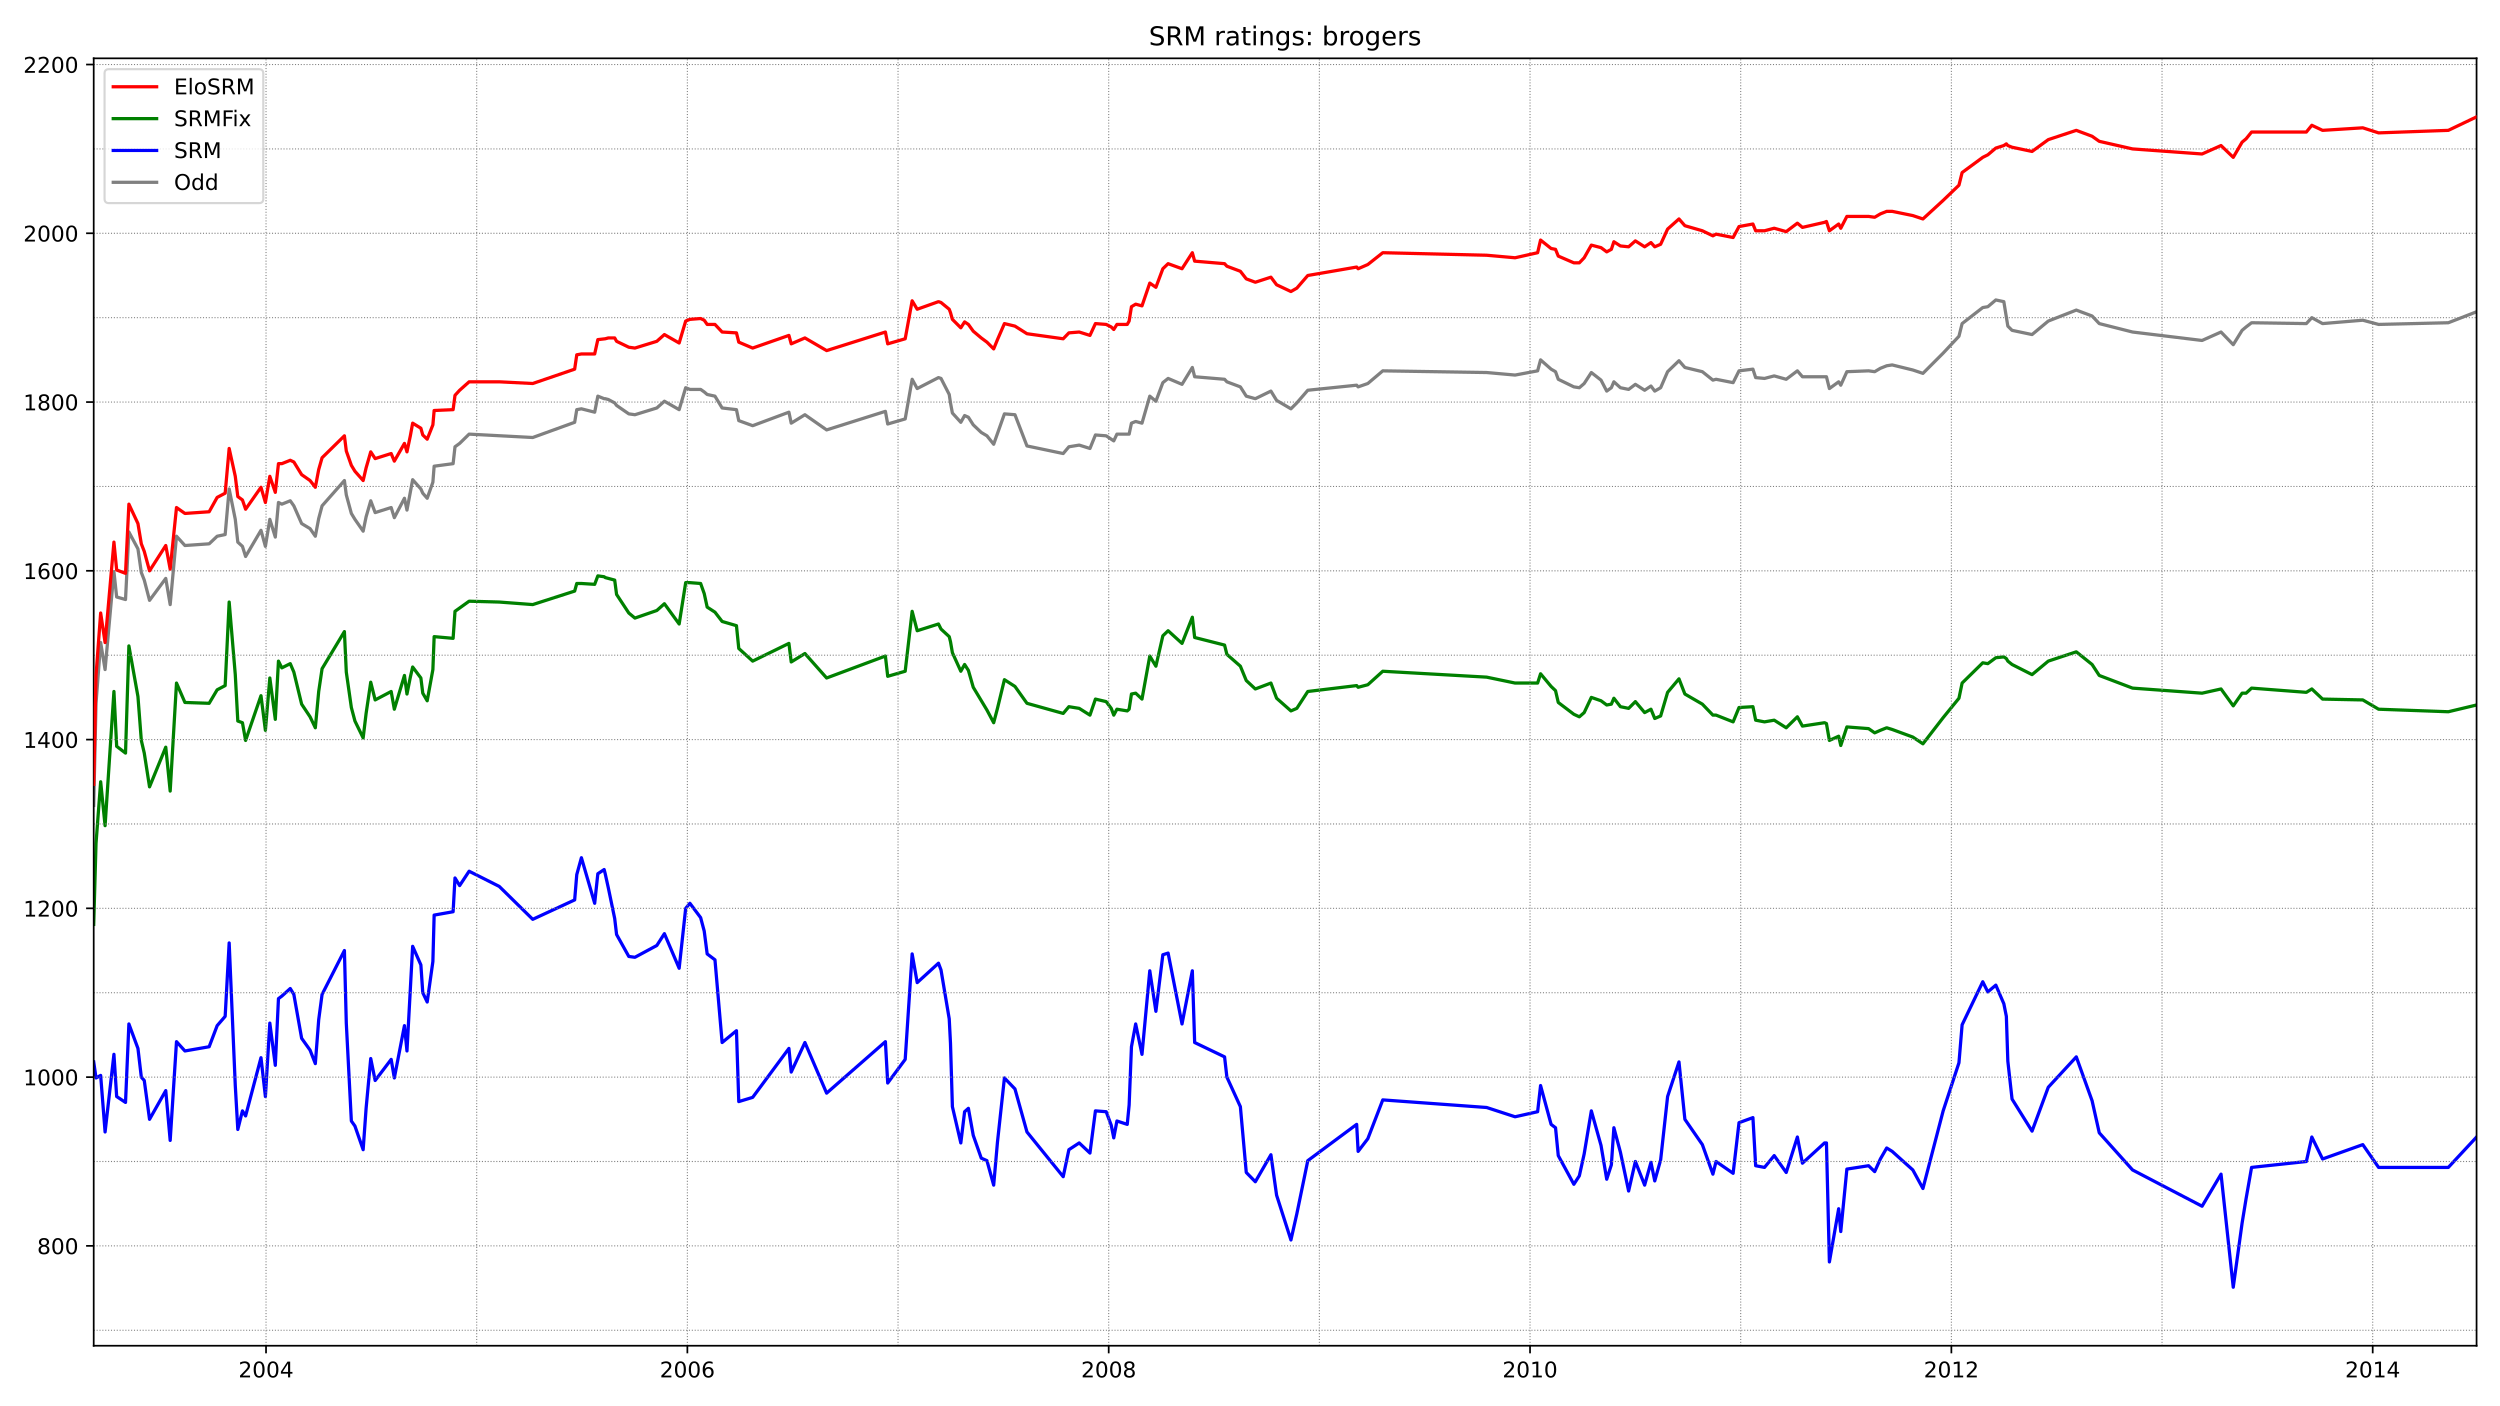 <?xml version="1.0" encoding="utf-8" standalone="no"?>
<!DOCTYPE svg PUBLIC "-//W3C//DTD SVG 1.1//EN"
  "http://www.w3.org/Graphics/SVG/1.1/DTD/svg11.dtd">
<!-- Created with matplotlib (https://matplotlib.org/) -->
<svg height="648pt" version="1.1" viewBox="0 0 1152 648" width="1152pt" xmlns="http://www.w3.org/2000/svg" xmlns:xlink="http://www.w3.org/1999/xlink">
 <defs>
  <style type="text/css">*{stroke-linecap:butt;stroke-linejoin:round;}</style>
 </defs>
 <g id="figure_1">
  <g id="patch_1">
   <path d="M 0 648 
L 1152 648 
L 1152 0 
L 0 0 
z
" style="fill:#ffffff;"/>
  </g>
  <g id="axes_1">
   <g id="patch_2">
    <path d="M 43.18 620.12 
L 1141.2 620.12 
L 1141.2 26.88 
L 43.18 26.88 
z
" style="fill:#ffffff;"/>
   </g>
   <g id="line2d_1">
    <path clip-path="url(#p5d73241a79)" d="M 43.18 371.132 
L 44.248 324.083 
L 46.383 296.087 
L 48.422 308.53 
L 52.499 263.426 
L 53.761 275.09 
L 57.838 276.257 
L 59.392 245.15 
L 63.566 252.927 
L 65.119 263.814 
L 66.478 267.314 
L 68.905 276.646 
L 76.38 266.536 
L 78.418 278.59 
L 81.331 247.095 
L 85.214 251.372 
L 96.377 250.594 
L 100.066 247.095 
L 103.755 246.317 
L 105.599 225.32 
L 108.415 239.318 
L 109.58 249.816 
L 111.715 251.761 
L 113.171 256.427 
L 120.258 244.373 
L 122.296 251.761 
L 124.335 239.318 
L 126.859 247.483 
L 128.315 231.541 
L 129.868 232.319 
L 133.751 230.764 
L 135.402 233.097 
L 138.993 241.262 
L 142.876 243.595 
L 145.303 247.095 
L 146.857 238.929 
L 148.41 233.097 
L 158.7 221.432 
L 159.573 228.042 
L 161.903 236.596 
L 163.554 239.318 
L 167.339 244.762 
L 168.699 238.152 
L 170.834 230.764 
L 172.873 236.207 
L 180.25 233.874 
L 181.707 238.54 
L 186.366 229.597 
L 187.531 235.041 
L 190.152 221.043 
L 193.938 225.32 
L 194.812 227.264 
L 196.85 229.597 
L 199.471 222.209 
L 200.054 214.822 
L 208.791 213.655 
L 209.664 205.879 
L 211.8 204.323 
L 216.168 200.046 
L 245.485 201.601 
L 264.803 194.602 
L 265.774 188.77 
L 267.91 188.381 
L 274.025 189.936 
L 275.481 182.549 
L 278.394 183.715 
L 278.879 183.715 
L 280.335 184.104 
L 283.247 185.659 
L 284.121 186.826 
L 289.752 190.714 
L 292.567 191.103 
L 302.663 187.992 
L 306.157 184.882 
L 312.953 188.77 
L 315.962 178.66 
L 317.903 179.438 
L 322.854 179.438 
L 324.505 180.604 
L 325.864 181.771 
L 329.455 182.549 
L 332.756 187.992 
L 339.357 188.77 
L 340.425 193.825 
L 346.832 196.158 
L 363.529 189.936 
L 364.597 194.991 
L 370.907 191.103 
L 380.905 198.102 
L 407.989 189.548 
L 409.057 195.38 
L 417.114 193.047 
L 420.318 174.772 
L 422.648 179.049 
L 432.452 173.994 
L 433.617 174.383 
L 437.403 181.771 
L 437.986 185.659 
L 438.859 190.325 
L 442.742 194.602 
L 444.49 191.492 
L 446.237 192.269 
L 448.47 195.769 
L 452.159 199.268 
L 454.78 200.824 
L 457.886 204.712 
L 462.837 190.714 
L 467.691 191.103 
L 473.224 205.49 
L 489.921 208.989 
L 492.542 205.879 
L 497.299 205.101 
L 502.25 206.656 
L 504.774 200.435 
L 509.724 200.824 
L 513.219 203.157 
L 514.675 200.046 
L 520.306 200.046 
L 521.373 194.991 
L 523.315 194.214 
L 526.227 194.991 
L 529.819 182.549 
L 532.634 184.882 
L 535.838 176.327 
L 538.265 174.383 
L 544.672 177.105 
L 549.428 169.328 
L 550.496 173.606 
L 564.281 174.772 
L 565.349 175.939 
L 571.561 178.271 
L 574.28 182.549 
L 578.454 183.715 
L 585.637 180.216 
L 588.258 184.493 
L 594.86 188.381 
L 597.578 185.659 
L 602.626 179.827 
L 625.147 177.494 
L 625.827 178.271 
L 630.292 176.716 
L 637.184 170.884 
L 685.043 171.661 
L 698.148 172.828 
L 708.535 170.884 
L 709.894 165.829 
L 714.748 170.106 
L 716.786 171.273 
L 718.048 174.772 
L 725.232 178.271 
L 727.756 178.66 
L 729.989 176.716 
L 733.289 171.661 
L 737.755 175.161 
L 740.376 180.216 
L 742.511 178.66 
L 743.676 175.939 
L 746.686 178.66 
L 750.471 179.438 
L 753.578 177.105 
L 757.849 179.827 
L 760.761 177.883 
L 762.509 180.216 
L 765.227 178.66 
L 768.43 171.273 
L 773.672 166.218 
L 776.391 169.328 
L 784.448 171.273 
L 789.302 175.161 
L 790.758 174.772 
L 798.621 176.327 
L 801.339 170.884 
L 807.746 170.106 
L 809.008 173.994 
L 813.085 174.383 
L 817.551 173.217 
L 823.084 174.772 
L 828.229 170.884 
L 830.559 173.606 
L 841.625 173.606 
L 842.984 179.049 
L 847.256 175.939 
L 848.226 177.494 
L 851.042 171.273 
L 861.04 170.884 
L 863.856 171.273 
L 866.477 169.717 
L 869.389 168.551 
L 871.913 168.162 
L 881.426 170.495 
L 886.086 172.05 
L 895.405 162.718 
L 902.686 154.942 
L 904.142 149.109 
L 913.655 141.721 
L 915.985 141.333 
L 919.674 138.222 
L 923.363 139 
L 925.207 150.276 
L 927.149 152.22 
L 936.371 154.164 
L 943.846 147.943 
L 956.757 142.888 
L 964.037 145.61 
L 967.338 149.109 
L 982.676 152.997 
L 1014.711 156.886 
L 1023.448 152.997 
L 1029.078 158.83 
L 1033.155 152.22 
L 1034.999 150.664 
L 1037.523 148.72 
L 1062.763 149.109 
L 1065.287 146.387 
L 1070.238 149.109 
L 1088.779 147.554 
L 1096.06 149.498 
L 1128.192 148.72 
L 1141.2 143.665 
L 1141.2 143.665 
" style="fill:none;stroke:#808080;stroke-linecap:square;stroke-width:1.5;"/>
   </g>
   <g id="line2d_2">
    <path clip-path="url(#p5d73241a79)" d="M 43.18 489.337 
L 44.248 496.724 
L 46.383 495.558 
L 48.422 521.61 
L 52.499 485.837 
L 53.761 505.279 
L 57.838 508 
L 59.392 471.839 
L 63.566 483.115 
L 65.119 496.336 
L 66.478 497.891 
L 68.905 515.777 
L 76.38 502.557 
L 78.418 525.498 
L 81.331 480.005 
L 85.214 484.282 
L 96.377 482.338 
L 100.066 472.617 
L 103.755 468.34 
L 105.599 434.511 
L 108.415 500.224 
L 109.58 520.443 
L 111.715 511.889 
L 113.171 514.222 
L 120.258 487.392 
L 122.296 505.279 
L 124.335 471.45 
L 126.859 490.892 
L 128.315 460.174 
L 129.868 459.008 
L 133.751 455.508 
L 135.402 458.23 
L 138.993 478.449 
L 142.876 483.893 
L 145.303 490.114 
L 146.857 469.895 
L 148.41 458.23 
L 158.7 438.011 
L 159.573 471.45 
L 161.903 516.555 
L 163.554 518.888 
L 167.339 529.775 
L 168.699 510.722 
L 170.834 487.781 
L 172.873 497.891 
L 180.25 488.17 
L 181.707 496.724 
L 186.366 472.617 
L 187.531 484.282 
L 190.152 436.067 
L 193.938 444.621 
L 194.812 457.452 
L 196.85 461.73 
L 199.471 443.066 
L 200.054 421.68 
L 208.791 420.125 
L 209.664 404.571 
L 211.8 408.071 
L 216.168 401.461 
L 230.05 408.46 
L 245.485 423.624 
L 264.803 414.681 
L 265.774 403.016 
L 267.91 395.239 
L 274.025 416.236 
L 275.481 402.627 
L 278.394 400.683 
L 278.879 402.627 
L 280.335 409.237 
L 283.247 423.235 
L 284.121 430.623 
L 289.752 440.733 
L 292.567 441.121 
L 302.663 435.678 
L 306.157 430.234 
L 312.953 446.176 
L 315.962 418.569 
L 317.903 416.236 
L 322.854 422.846 
L 324.505 429.068 
L 325.864 439.566 
L 329.455 442.288 
L 332.756 480.393 
L 339.357 474.95 
L 340.425 507.612 
L 346.832 505.667 
L 363.529 483.115 
L 364.597 494.003 
L 370.907 480.393 
L 380.905 503.723 
L 407.989 480.005 
L 409.057 499.057 
L 417.114 488.17 
L 420.318 439.566 
L 422.648 452.786 
L 432.452 443.843 
L 433.617 446.954 
L 437.403 469.506 
L 437.986 480.782 
L 438.859 509.945 
L 442.742 526.664 
L 444.49 512.278 
L 446.237 510.722 
L 448.47 523.165 
L 452.159 533.663 
L 454.78 534.83 
L 457.886 546.106 
L 459.634 526.276 
L 462.837 496.724 
L 467.691 501.779 
L 473.224 521.61 
L 489.921 542.218 
L 492.542 529.775 
L 497.299 526.664 
L 502.25 531.33 
L 504.774 511.889 
L 509.724 512.278 
L 512.054 518.499 
L 513.219 524.331 
L 514.675 516.555 
L 519.432 518.11 
L 520.306 509.167 
L 521.373 482.338 
L 523.315 471.839 
L 526.227 485.837 
L 529.819 447.343 
L 532.634 466.007 
L 535.838 439.955 
L 538.265 439.177 
L 544.672 471.839 
L 549.428 447.343 
L 550.496 480.393 
L 564.281 487.004 
L 565.349 496.336 
L 571.561 509.945 
L 574.28 540.273 
L 578.454 544.551 
L 585.637 532.108 
L 588.258 550.772 
L 594.86 571.38 
L 597.578 559.326 
L 602.626 534.83 
L 625.147 518.11 
L 625.827 530.553 
L 630.292 524.72 
L 637.184 506.834 
L 685.043 510.333 
L 698.148 514.611 
L 708.535 512.278 
L 709.894 500.224 
L 714.748 518.11 
L 716.786 519.665 
L 718.048 532.497 
L 725.232 545.717 
L 727.756 541.829 
L 729.989 531.719 
L 733.289 511.889 
L 737.755 527.831 
L 740.376 543.384 
L 742.511 536.774 
L 743.676 519.665 
L 746.686 530.942 
L 750.471 548.828 
L 753.578 535.219 
L 757.849 546.106 
L 760.761 535.608 
L 762.509 544.162 
L 765.227 534.441 
L 768.43 505.279 
L 773.672 489.337 
L 776.391 515.777 
L 784.448 527.442 
L 789.302 541.051 
L 790.758 535.219 
L 798.621 540.662 
L 801.339 517.332 
L 807.746 514.999 
L 809.008 537.163 
L 813.085 537.94 
L 817.551 532.497 
L 823.084 540.273 
L 828.229 523.943 
L 830.559 535.996 
L 840.752 526.664 
L 841.625 526.664 
L 842.984 581.49 
L 847.256 556.993 
L 848.226 567.492 
L 851.042 538.718 
L 861.04 537.163 
L 863.856 539.885 
L 866.477 534.052 
L 869.389 528.997 
L 871.913 530.553 
L 881.426 539.107 
L 886.086 547.661 
L 895.405 511.889 
L 902.686 489.725 
L 904.142 472.228 
L 913.655 452.398 
L 915.985 457.064 
L 919.674 453.953 
L 923.363 462.507 
L 924.528 468.34 
L 925.207 488.948 
L 927.149 506.445 
L 936.371 521.221 
L 943.846 501.002 
L 956.757 487.004 
L 964.037 507.223 
L 967.338 521.998 
L 982.676 539.107 
L 1014.711 555.827 
L 1023.448 541.051 
L 1029.078 593.155 
L 1033.155 563.603 
L 1034.999 552.327 
L 1037.523 537.94 
L 1062.763 535.219 
L 1065.287 523.943 
L 1070.238 534.052 
L 1088.779 527.442 
L 1096.06 537.94 
L 1128.192 537.94 
L 1141.2 523.943 
L 1141.2 523.943 
" style="fill:none;stroke:#0000ff;stroke-linecap:square;stroke-width:1.5;"/>
   </g>
   <g id="matplotlib.axis_1">
    <g id="xtick_1">
     <g id="line2d_3">
      <defs>
       <path d="M 0 0 
L 0 3.5 
" id="mbda588d0f4" style="stroke:#000000;stroke-width:0.8;"/>
      </defs>
      <g>
       <use style="stroke:#000000;stroke-width:0.8;" x="122.588" xlink:href="#mbda588d0f4" y="620.12"/>
      </g>
     </g>
     <g id="text_1">
      <!-- 2004 -->
      <g transform="translate(109.863 634.718)scale(0.1 -0.1)">
       <defs>
        <path d="M 19.188 8.297 
L 53.609 8.297 
L 53.609 0 
L 7.328 0 
L 7.328 8.297 
Q 12.938 14.109 22.625 23.891 
Q 32.328 33.688 34.812 36.531 
Q 39.547 41.844 41.422 45.531 
Q 43.312 49.219 43.312 52.781 
Q 43.312 58.594 39.234 62.25 
Q 35.156 65.922 28.609 65.922 
Q 23.969 65.922 18.812 64.312 
Q 13.672 62.703 7.812 59.422 
L 7.812 69.391 
Q 13.766 71.781 18.938 73 
Q 24.125 74.219 28.422 74.219 
Q 39.75 74.219 46.484 68.547 
Q 53.219 62.891 53.219 53.422 
Q 53.219 48.922 51.531 44.891 
Q 49.859 40.875 45.406 35.406 
Q 44.188 33.984 37.641 27.219 
Q 31.109 20.453 19.188 8.297 
z
" id="DejaVuSans-50"/>
        <path d="M 31.781 66.406 
Q 24.172 66.406 20.328 58.906 
Q 16.5 51.422 16.5 36.375 
Q 16.5 21.391 20.328 13.891 
Q 24.172 6.391 31.781 6.391 
Q 39.453 6.391 43.281 13.891 
Q 47.125 21.391 47.125 36.375 
Q 47.125 51.422 43.281 58.906 
Q 39.453 66.406 31.781 66.406 
z
M 31.781 74.219 
Q 44.047 74.219 50.516 64.516 
Q 56.984 54.828 56.984 36.375 
Q 56.984 17.969 50.516 8.266 
Q 44.047 -1.422 31.781 -1.422 
Q 19.531 -1.422 13.062 8.266 
Q 6.594 17.969 6.594 36.375 
Q 6.594 54.828 13.062 64.516 
Q 19.531 74.219 31.781 74.219 
z
" id="DejaVuSans-48"/>
        <path d="M 37.797 64.312 
L 12.891 25.391 
L 37.797 25.391 
z
M 35.203 72.906 
L 47.609 72.906 
L 47.609 25.391 
L 58.016 25.391 
L 58.016 17.188 
L 47.609 17.188 
L 47.609 0 
L 37.797 0 
L 37.797 17.188 
L 4.891 17.188 
L 4.891 26.703 
z
" id="DejaVuSans-52"/>
       </defs>
       <use xlink:href="#DejaVuSans-50"/>
       <use x="63.623" xlink:href="#DejaVuSans-48"/>
       <use x="127.246" xlink:href="#DejaVuSans-48"/>
       <use x="190.869" xlink:href="#DejaVuSans-52"/>
      </g>
     </g>
    </g>
    <g id="xtick_2">
     <g id="line2d_4">
      <g>
       <use style="stroke:#000000;stroke-width:0.8;" x="316.739" xlink:href="#mbda588d0f4" y="620.12"/>
      </g>
     </g>
     <g id="text_2">
      <!-- 2006 -->
      <g transform="translate(304.014 634.718)scale(0.1 -0.1)">
       <defs>
        <path d="M 33.016 40.375 
Q 26.375 40.375 22.484 35.828 
Q 18.609 31.297 18.609 23.391 
Q 18.609 15.531 22.484 10.953 
Q 26.375 6.391 33.016 6.391 
Q 39.656 6.391 43.531 10.953 
Q 47.406 15.531 47.406 23.391 
Q 47.406 31.297 43.531 35.828 
Q 39.656 40.375 33.016 40.375 
z
M 52.594 71.297 
L 52.594 62.312 
Q 48.875 64.062 45.094 64.984 
Q 41.312 65.922 37.594 65.922 
Q 27.828 65.922 22.672 59.328 
Q 17.531 52.734 16.797 39.406 
Q 19.672 43.656 24.016 45.922 
Q 28.375 48.188 33.594 48.188 
Q 44.578 48.188 50.953 41.516 
Q 57.328 34.859 57.328 23.391 
Q 57.328 12.156 50.688 5.359 
Q 44.047 -1.422 33.016 -1.422 
Q 20.359 -1.422 13.672 8.266 
Q 6.984 17.969 6.984 36.375 
Q 6.984 53.656 15.188 63.938 
Q 23.391 74.219 37.203 74.219 
Q 40.922 74.219 44.703 73.484 
Q 48.484 72.75 52.594 71.297 
z
" id="DejaVuSans-54"/>
       </defs>
       <use xlink:href="#DejaVuSans-50"/>
       <use x="63.623" xlink:href="#DejaVuSans-48"/>
       <use x="127.246" xlink:href="#DejaVuSans-48"/>
       <use x="190.869" xlink:href="#DejaVuSans-54"/>
      </g>
     </g>
    </g>
    <g id="xtick_3">
     <g id="line2d_5">
      <g>
       <use style="stroke:#000000;stroke-width:0.8;" x="510.889" xlink:href="#mbda588d0f4" y="620.12"/>
      </g>
     </g>
     <g id="text_3">
      <!-- 2008 -->
      <g transform="translate(498.164 634.718)scale(0.1 -0.1)">
       <defs>
        <path d="M 31.781 34.625 
Q 24.75 34.625 20.719 30.859 
Q 16.703 27.094 16.703 20.516 
Q 16.703 13.922 20.719 10.156 
Q 24.75 6.391 31.781 6.391 
Q 38.812 6.391 42.859 10.172 
Q 46.922 13.969 46.922 20.516 
Q 46.922 27.094 42.891 30.859 
Q 38.875 34.625 31.781 34.625 
z
M 21.922 38.812 
Q 15.578 40.375 12.031 44.719 
Q 8.5 49.078 8.5 55.328 
Q 8.5 64.062 14.719 69.141 
Q 20.953 74.219 31.781 74.219 
Q 42.672 74.219 48.875 69.141 
Q 55.078 64.062 55.078 55.328 
Q 55.078 49.078 51.531 44.719 
Q 48 40.375 41.703 38.812 
Q 48.828 37.156 52.797 32.312 
Q 56.781 27.484 56.781 20.516 
Q 56.781 9.906 50.312 4.234 
Q 43.844 -1.422 31.781 -1.422 
Q 19.734 -1.422 13.25 4.234 
Q 6.781 9.906 6.781 20.516 
Q 6.781 27.484 10.781 32.312 
Q 14.797 37.156 21.922 38.812 
z
M 18.312 54.391 
Q 18.312 48.734 21.844 45.562 
Q 25.391 42.391 31.781 42.391 
Q 38.141 42.391 41.719 45.562 
Q 45.312 48.734 45.312 54.391 
Q 45.312 60.062 41.719 63.234 
Q 38.141 66.406 31.781 66.406 
Q 25.391 66.406 21.844 63.234 
Q 18.312 60.062 18.312 54.391 
z
" id="DejaVuSans-56"/>
       </defs>
       <use xlink:href="#DejaVuSans-50"/>
       <use x="63.623" xlink:href="#DejaVuSans-48"/>
       <use x="127.246" xlink:href="#DejaVuSans-48"/>
       <use x="190.869" xlink:href="#DejaVuSans-56"/>
      </g>
     </g>
    </g>
    <g id="xtick_4">
     <g id="line2d_6">
      <g>
       <use style="stroke:#000000;stroke-width:0.8;" x="705.04" xlink:href="#mbda588d0f4" y="620.12"/>
      </g>
     </g>
     <g id="text_4">
      <!-- 2010 -->
      <g transform="translate(692.315 634.718)scale(0.1 -0.1)">
       <defs>
        <path d="M 12.406 8.297 
L 28.516 8.297 
L 28.516 63.922 
L 10.984 60.406 
L 10.984 69.391 
L 28.422 72.906 
L 38.281 72.906 
L 38.281 8.297 
L 54.391 8.297 
L 54.391 0 
L 12.406 0 
z
" id="DejaVuSans-49"/>
       </defs>
       <use xlink:href="#DejaVuSans-50"/>
       <use x="63.623" xlink:href="#DejaVuSans-48"/>
       <use x="127.246" xlink:href="#DejaVuSans-49"/>
       <use x="190.869" xlink:href="#DejaVuSans-48"/>
      </g>
     </g>
    </g>
    <g id="xtick_5">
     <g id="line2d_7">
      <g>
       <use style="stroke:#000000;stroke-width:0.8;" x="899.191" xlink:href="#mbda588d0f4" y="620.12"/>
      </g>
     </g>
     <g id="text_5">
      <!-- 2012 -->
      <g transform="translate(886.466 634.718)scale(0.1 -0.1)">
       <use xlink:href="#DejaVuSans-50"/>
       <use x="63.623" xlink:href="#DejaVuSans-48"/>
       <use x="127.246" xlink:href="#DejaVuSans-49"/>
       <use x="190.869" xlink:href="#DejaVuSans-50"/>
      </g>
     </g>
    </g>
    <g id="xtick_6">
     <g id="line2d_8">
      <g>
       <use style="stroke:#000000;stroke-width:0.8;" x="1093.342" xlink:href="#mbda588d0f4" y="620.12"/>
      </g>
     </g>
     <g id="text_6">
      <!-- 2014 -->
      <g transform="translate(1080.617 634.718)scale(0.1 -0.1)">
       <use xlink:href="#DejaVuSans-50"/>
       <use x="63.623" xlink:href="#DejaVuSans-48"/>
       <use x="127.246" xlink:href="#DejaVuSans-49"/>
       <use x="190.869" xlink:href="#DejaVuSans-52"/>
      </g>
     </g>
    </g>
   </g>
   <g id="matplotlib.axis_2">
    <g id="ytick_1">
     <g id="line2d_9">
      <defs>
       <path d="M 0 0 
L -3.5 0 
" id="m907ba1c900" style="stroke:#000000;stroke-width:0.8;"/>
      </defs>
      <g>
       <use style="stroke:#000000;stroke-width:0.8;" x="43.18" xlink:href="#m907ba1c900" y="574.102"/>
      </g>
     </g>
     <g id="text_7">
      <!-- 800 -->
      <g transform="translate(17.093 577.901)scale(0.1 -0.1)">
       <use xlink:href="#DejaVuSans-56"/>
       <use x="63.623" xlink:href="#DejaVuSans-48"/>
       <use x="127.246" xlink:href="#DejaVuSans-48"/>
      </g>
     </g>
    </g>
    <g id="ytick_2">
     <g id="line2d_10">
      <g>
       <use style="stroke:#000000;stroke-width:0.8;" x="43.18" xlink:href="#m907ba1c900" y="496.336"/>
      </g>
     </g>
     <g id="text_8">
      <!-- 1000 -->
      <g transform="translate(10.73 500.135)scale(0.1 -0.1)">
       <use xlink:href="#DejaVuSans-49"/>
       <use x="63.623" xlink:href="#DejaVuSans-48"/>
       <use x="127.246" xlink:href="#DejaVuSans-48"/>
       <use x="190.869" xlink:href="#DejaVuSans-48"/>
      </g>
     </g>
    </g>
    <g id="ytick_3">
     <g id="line2d_11">
      <g>
       <use style="stroke:#000000;stroke-width:0.8;" x="43.18" xlink:href="#m907ba1c900" y="418.569"/>
      </g>
     </g>
     <g id="text_9">
      <!-- 1200 -->
      <g transform="translate(10.73 422.368)scale(0.1 -0.1)">
       <use xlink:href="#DejaVuSans-49"/>
       <use x="63.623" xlink:href="#DejaVuSans-50"/>
       <use x="127.246" xlink:href="#DejaVuSans-48"/>
       <use x="190.869" xlink:href="#DejaVuSans-48"/>
      </g>
     </g>
    </g>
    <g id="ytick_4">
     <g id="line2d_12">
      <g>
       <use style="stroke:#000000;stroke-width:0.8;" x="43.18" xlink:href="#m907ba1c900" y="340.803"/>
      </g>
     </g>
     <g id="text_10">
      <!-- 1400 -->
      <g transform="translate(10.73 344.602)scale(0.1 -0.1)">
       <use xlink:href="#DejaVuSans-49"/>
       <use x="63.623" xlink:href="#DejaVuSans-52"/>
       <use x="127.246" xlink:href="#DejaVuSans-48"/>
       <use x="190.869" xlink:href="#DejaVuSans-48"/>
      </g>
     </g>
    </g>
    <g id="ytick_5">
     <g id="line2d_13">
      <g>
       <use style="stroke:#000000;stroke-width:0.8;" x="43.18" xlink:href="#m907ba1c900" y="263.037"/>
      </g>
     </g>
     <g id="text_11">
      <!-- 1600 -->
      <g transform="translate(10.73 266.836)scale(0.1 -0.1)">
       <use xlink:href="#DejaVuSans-49"/>
       <use x="63.623" xlink:href="#DejaVuSans-54"/>
       <use x="127.246" xlink:href="#DejaVuSans-48"/>
       <use x="190.869" xlink:href="#DejaVuSans-48"/>
      </g>
     </g>
    </g>
    <g id="ytick_6">
     <g id="line2d_14">
      <g>
       <use style="stroke:#000000;stroke-width:0.8;" x="43.18" xlink:href="#m907ba1c900" y="185.27"/>
      </g>
     </g>
     <g id="text_12">
      <!-- 1800 -->
      <g transform="translate(10.73 189.07)scale(0.1 -0.1)">
       <use xlink:href="#DejaVuSans-49"/>
       <use x="63.623" xlink:href="#DejaVuSans-56"/>
       <use x="127.246" xlink:href="#DejaVuSans-48"/>
       <use x="190.869" xlink:href="#DejaVuSans-48"/>
      </g>
     </g>
    </g>
    <g id="ytick_7">
     <g id="line2d_15">
      <g>
       <use style="stroke:#000000;stroke-width:0.8;" x="43.18" xlink:href="#m907ba1c900" y="107.504"/>
      </g>
     </g>
     <g id="text_13">
      <!-- 2000 -->
      <g transform="translate(10.73 111.303)scale(0.1 -0.1)">
       <use xlink:href="#DejaVuSans-50"/>
       <use x="63.623" xlink:href="#DejaVuSans-48"/>
       <use x="127.246" xlink:href="#DejaVuSans-48"/>
       <use x="190.869" xlink:href="#DejaVuSans-48"/>
      </g>
     </g>
    </g>
    <g id="ytick_8">
     <g id="line2d_16">
      <g>
       <use style="stroke:#000000;stroke-width:0.8;" x="43.18" xlink:href="#m907ba1c900" y="29.738"/>
      </g>
     </g>
     <g id="text_14">
      <!-- 2200 -->
      <g transform="translate(10.73 33.537)scale(0.1 -0.1)">
       <use xlink:href="#DejaVuSans-50"/>
       <use x="63.623" xlink:href="#DejaVuSans-50"/>
       <use x="127.246" xlink:href="#DejaVuSans-48"/>
       <use x="190.869" xlink:href="#DejaVuSans-48"/>
      </g>
     </g>
    </g>
   </g>
   <g id="line2d_17">
    <path clip-path="url(#p5d73241a79)" d="M 43.18 425.957 
L 44.248 388.629 
L 46.383 360.245 
L 48.422 380.464 
L 52.499 318.64 
L 53.761 343.914 
L 57.838 347.024 
L 59.392 297.643 
L 63.566 320.973 
L 65.119 341.192 
L 66.478 347.024 
L 68.905 362.578 
L 76.38 344.302 
L 78.418 364.522 
L 81.331 314.751 
L 85.214 323.694 
L 96.377 324.083 
L 100.066 317.862 
L 103.755 315.918 
L 105.599 277.423 
L 108.415 310.863 
L 109.58 332.249 
L 111.715 333.026 
L 113.171 341.192 
L 120.258 320.584 
L 122.296 336.526 
L 124.335 312.418 
L 126.859 331.471 
L 128.315 304.642 
L 129.868 307.752 
L 133.751 305.808 
L 135.402 309.696 
L 138.993 324.472 
L 142.876 330.305 
L 145.303 335.359 
L 146.857 318.64 
L 148.41 308.141 
L 158.7 291.033 
L 159.573 309.696 
L 161.903 326.027 
L 163.554 332.249 
L 167.339 340.025 
L 168.699 328.749 
L 170.834 314.362 
L 172.873 322.528 
L 180.25 318.64 
L 181.707 326.805 
L 186.366 311.252 
L 187.531 319.806 
L 189.084 312.029 
L 190.152 307.363 
L 193.938 312.418 
L 194.812 319.417 
L 196.85 322.917 
L 199.471 308.53 
L 200.054 293.366 
L 208.791 294.143 
L 209.664 281.701 
L 216.168 277.035 
L 230.05 277.423 
L 245.485 278.59 
L 264.803 272.369 
L 265.774 268.869 
L 267.91 268.869 
L 274.025 269.258 
L 275.481 265.37 
L 278.394 265.759 
L 278.879 266.147 
L 283.247 267.314 
L 284.121 273.924 
L 289.752 282.478 
L 292.567 284.811 
L 302.663 281.312 
L 306.157 278.201 
L 312.953 287.533 
L 315.962 268.48 
L 317.903 268.48 
L 322.854 268.869 
L 324.505 273.535 
L 325.864 279.756 
L 329.455 282.089 
L 332.756 286.367 
L 339.357 288.311 
L 340.425 298.809 
L 346.832 304.642 
L 363.529 296.476 
L 364.597 305.031 
L 370.907 301.142 
L 380.905 312.418 
L 407.989 302.309 
L 409.057 311.641 
L 417.114 309.308 
L 420.318 281.701 
L 422.648 290.644 
L 432.452 287.533 
L 433.617 289.866 
L 437.403 293.366 
L 437.986 295.699 
L 438.859 300.753 
L 442.742 309.308 
L 444.49 306.197 
L 446.237 308.919 
L 448.47 316.695 
L 454.78 327.194 
L 457.886 333.026 
L 459.634 326.416 
L 462.837 313.196 
L 467.691 316.307 
L 473.224 324.083 
L 489.921 328.749 
L 492.542 325.639 
L 497.299 326.416 
L 502.25 329.527 
L 504.774 322.139 
L 509.724 323.306 
L 512.054 326.416 
L 513.219 329.527 
L 514.675 326.805 
L 519.432 327.583 
L 520.306 326.805 
L 521.373 319.806 
L 523.315 319.417 
L 526.227 322.139 
L 529.819 302.309 
L 532.634 306.975 
L 535.838 292.977 
L 538.265 290.644 
L 544.672 296.476 
L 549.428 284.422 
L 550.496 293.754 
L 564.281 297.254 
L 565.349 301.531 
L 571.561 306.975 
L 574.28 313.585 
L 578.454 317.473 
L 585.637 314.751 
L 588.258 321.75 
L 594.86 327.583 
L 597.578 326.416 
L 602.626 318.64 
L 625.147 315.918 
L 625.827 316.695 
L 630.292 315.529 
L 637.184 309.308 
L 685.043 312.029 
L 698.148 314.751 
L 708.535 314.751 
L 709.894 310.474 
L 714.748 316.307 
L 716.786 318.251 
L 718.048 323.694 
L 725.232 329.138 
L 727.756 330.305 
L 729.989 328.36 
L 733.289 321.361 
L 737.755 322.917 
L 740.376 324.861 
L 742.511 324.472 
L 743.676 321.75 
L 746.686 325.639 
L 750.471 326.416 
L 753.578 323.306 
L 757.849 328.36 
L 760.761 326.805 
L 762.509 331.082 
L 765.227 329.916 
L 768.43 319.028 
L 773.672 312.807 
L 776.391 319.806 
L 784.448 324.472 
L 789.302 329.527 
L 790.758 329.527 
L 798.621 332.638 
L 801.339 326.027 
L 807.746 325.639 
L 809.008 331.86 
L 813.085 332.638 
L 817.551 331.86 
L 823.084 335.359 
L 828.229 330.305 
L 830.559 334.582 
L 840.752 333.026 
L 841.625 333.415 
L 842.984 341.192 
L 847.256 339.248 
L 848.226 343.525 
L 851.042 334.971 
L 861.04 335.748 
L 863.856 337.692 
L 866.477 336.526 
L 869.389 335.359 
L 871.913 336.137 
L 881.426 339.637 
L 886.086 342.747 
L 895.405 330.693 
L 902.686 321.75 
L 904.142 314.751 
L 913.655 305.419 
L 915.985 305.808 
L 919.674 303.086 
L 923.363 302.698 
L 924.528 303.475 
L 925.207 304.642 
L 927.149 306.197 
L 936.371 310.863 
L 943.846 304.642 
L 956.757 300.365 
L 964.037 306.197 
L 967.338 311.252 
L 982.676 317.084 
L 1014.711 319.417 
L 1023.448 317.473 
L 1029.078 325.25 
L 1033.155 319.417 
L 1034.999 319.417 
L 1037.523 317.084 
L 1062.763 319.028 
L 1065.287 317.473 
L 1070.238 322.139 
L 1088.779 322.528 
L 1096.06 326.805 
L 1128.192 327.972 
L 1141.2 324.861 
L 1141.2 324.861 
" style="fill:none;stroke:#008000;stroke-linecap:square;stroke-width:1.5;"/>
   </g>
   <g id="line2d_18">
    <path clip-path="url(#p5d73241a79)" d="M 43.18 612.985 
L 1141.2 612.985 
" style="fill:none;stroke:#808080;stroke-dasharray:0.5,0.825;stroke-dashoffset:0;stroke-width:0.5;"/>
   </g>
   <g id="line2d_19">
    <path clip-path="url(#p5d73241a79)" d="M 43.18 574.102 
L 1141.2 574.102 
" style="fill:none;stroke:#808080;stroke-dasharray:0.5,0.825;stroke-dashoffset:0;stroke-width:0.5;"/>
   </g>
   <g id="line2d_20">
    <path clip-path="url(#p5d73241a79)" d="M 43.18 535.219 
L 1141.2 535.219 
" style="fill:none;stroke:#808080;stroke-dasharray:0.5,0.825;stroke-dashoffset:0;stroke-width:0.5;"/>
   </g>
   <g id="line2d_21">
    <path clip-path="url(#p5d73241a79)" d="M 43.18 496.336 
L 1141.2 496.336 
" style="fill:none;stroke:#808080;stroke-dasharray:0.5,0.825;stroke-dashoffset:0;stroke-width:0.5;"/>
   </g>
   <g id="line2d_22">
    <path clip-path="url(#p5d73241a79)" d="M 43.18 457.452 
L 1141.2 457.452 
" style="fill:none;stroke:#808080;stroke-dasharray:0.5,0.825;stroke-dashoffset:0;stroke-width:0.5;"/>
   </g>
   <g id="line2d_23">
    <path clip-path="url(#p5d73241a79)" d="M 43.18 418.569 
L 1141.2 418.569 
" style="fill:none;stroke:#808080;stroke-dasharray:0.5,0.825;stroke-dashoffset:0;stroke-width:0.5;"/>
   </g>
   <g id="line2d_24">
    <path clip-path="url(#p5d73241a79)" d="M 43.18 379.686 
L 1141.2 379.686 
" style="fill:none;stroke:#808080;stroke-dasharray:0.5,0.825;stroke-dashoffset:0;stroke-width:0.5;"/>
   </g>
   <g id="line2d_25">
    <path clip-path="url(#p5d73241a79)" d="M 43.18 340.803 
L 1141.2 340.803 
" style="fill:none;stroke:#808080;stroke-dasharray:0.5,0.825;stroke-dashoffset:0;stroke-width:0.5;"/>
   </g>
   <g id="line2d_26">
    <path clip-path="url(#p5d73241a79)" d="M 43.18 301.92 
L 1141.2 301.92 
" style="fill:none;stroke:#808080;stroke-dasharray:0.5,0.825;stroke-dashoffset:0;stroke-width:0.5;"/>
   </g>
   <g id="line2d_27">
    <path clip-path="url(#p5d73241a79)" d="M 43.18 263.037 
L 1141.2 263.037 
" style="fill:none;stroke:#808080;stroke-dasharray:0.5,0.825;stroke-dashoffset:0;stroke-width:0.5;"/>
   </g>
   <g id="line2d_28">
    <path clip-path="url(#p5d73241a79)" d="M 43.18 224.154 
L 1141.2 224.154 
" style="fill:none;stroke:#808080;stroke-dasharray:0.5,0.825;stroke-dashoffset:0;stroke-width:0.5;"/>
   </g>
   <g id="line2d_29">
    <path clip-path="url(#p5d73241a79)" d="M 43.18 185.27 
L 1141.2 185.27 
" style="fill:none;stroke:#808080;stroke-dasharray:0.5,0.825;stroke-dashoffset:0;stroke-width:0.5;"/>
   </g>
   <g id="line2d_30">
    <path clip-path="url(#p5d73241a79)" d="M 43.18 146.387 
L 1141.2 146.387 
" style="fill:none;stroke:#808080;stroke-dasharray:0.5,0.825;stroke-dashoffset:0;stroke-width:0.5;"/>
   </g>
   <g id="line2d_31">
    <path clip-path="url(#p5d73241a79)" d="M 43.18 107.504 
L 1141.2 107.504 
" style="fill:none;stroke:#808080;stroke-dasharray:0.5,0.825;stroke-dashoffset:0;stroke-width:0.5;"/>
   </g>
   <g id="line2d_32">
    <path clip-path="url(#p5d73241a79)" d="M 43.18 68.621 
L 1141.2 68.621 
" style="fill:none;stroke:#808080;stroke-dasharray:0.5,0.825;stroke-dashoffset:0;stroke-width:0.5;"/>
   </g>
   <g id="line2d_33">
    <path clip-path="url(#p5d73241a79)" d="M 43.18 29.738 
L 1141.2 29.738 
" style="fill:none;stroke:#808080;stroke-dasharray:0.5,0.825;stroke-dashoffset:0;stroke-width:0.5;"/>
   </g>
   <g id="line2d_34">
    <path clip-path="url(#p5d73241a79)" d="M 122.588 620.12 
L 122.588 26.88 
" style="fill:none;stroke:#808080;stroke-dasharray:0.5,0.825;stroke-dashoffset:0;stroke-width:0.5;"/>
   </g>
   <g id="line2d_35">
    <path clip-path="url(#p5d73241a79)" d="M 219.663 620.12 
L 219.663 26.88 
" style="fill:none;stroke:#808080;stroke-dasharray:0.5,0.825;stroke-dashoffset:0;stroke-width:0.5;"/>
   </g>
   <g id="line2d_36">
    <path clip-path="url(#p5d73241a79)" d="M 316.739 620.12 
L 316.739 26.88 
" style="fill:none;stroke:#808080;stroke-dasharray:0.5,0.825;stroke-dashoffset:0;stroke-width:0.5;"/>
   </g>
   <g id="line2d_37">
    <path clip-path="url(#p5d73241a79)" d="M 413.814 620.12 
L 413.814 26.88 
" style="fill:none;stroke:#808080;stroke-dasharray:0.5,0.825;stroke-dashoffset:0;stroke-width:0.5;"/>
   </g>
   <g id="line2d_38">
    <path clip-path="url(#p5d73241a79)" d="M 510.889 620.12 
L 510.889 26.88 
" style="fill:none;stroke:#808080;stroke-dasharray:0.5,0.825;stroke-dashoffset:0;stroke-width:0.5;"/>
   </g>
   <g id="line2d_39">
    <path clip-path="url(#p5d73241a79)" d="M 607.965 620.12 
L 607.965 26.88 
" style="fill:none;stroke:#808080;stroke-dasharray:0.5,0.825;stroke-dashoffset:0;stroke-width:0.5;"/>
   </g>
   <g id="line2d_40">
    <path clip-path="url(#p5d73241a79)" d="M 705.04 620.12 
L 705.04 26.88 
" style="fill:none;stroke:#808080;stroke-dasharray:0.5,0.825;stroke-dashoffset:0;stroke-width:0.5;"/>
   </g>
   <g id="line2d_41">
    <path clip-path="url(#p5d73241a79)" d="M 802.116 620.12 
L 802.116 26.88 
" style="fill:none;stroke:#808080;stroke-dasharray:0.5,0.825;stroke-dashoffset:0;stroke-width:0.5;"/>
   </g>
   <g id="line2d_42">
    <path clip-path="url(#p5d73241a79)" d="M 899.191 620.12 
L 899.191 26.88 
" style="fill:none;stroke:#808080;stroke-dasharray:0.5,0.825;stroke-dashoffset:0;stroke-width:0.5;"/>
   </g>
   <g id="line2d_43">
    <path clip-path="url(#p5d73241a79)" d="M 996.266 620.12 
L 996.266 26.88 
" style="fill:none;stroke:#808080;stroke-dasharray:0.5,0.825;stroke-dashoffset:0;stroke-width:0.5;"/>
   </g>
   <g id="line2d_44">
    <path clip-path="url(#p5d73241a79)" d="M 1093.342 620.12 
L 1093.342 26.88 
" style="fill:none;stroke:#808080;stroke-dasharray:0.5,0.825;stroke-dashoffset:0;stroke-width:0.5;"/>
   </g>
   <g id="patch_3">
    <path d="M 43.18 620.12 
L 43.18 26.88 
" style="fill:none;stroke:#000000;stroke-linecap:square;stroke-linejoin:miter;stroke-width:0.8;"/>
   </g>
   <g id="patch_4">
    <path d="M 1141.2 620.12 
L 1141.2 26.88 
" style="fill:none;stroke:#000000;stroke-linecap:square;stroke-linejoin:miter;stroke-width:0.8;"/>
   </g>
   <g id="patch_5">
    <path d="M 43.18 620.12 
L 1141.2 620.12 
" style="fill:none;stroke:#000000;stroke-linecap:square;stroke-linejoin:miter;stroke-width:0.8;"/>
   </g>
   <g id="patch_6">
    <path d="M 43.18 26.88 
L 1141.2 26.88 
" style="fill:none;stroke:#000000;stroke-linecap:square;stroke-linejoin:miter;stroke-width:0.8;"/>
   </g>
   <g id="line2d_45">
    <path clip-path="url(#p5d73241a79)" d="M 43.18 361.411 
L 44.248 311.252 
L 46.383 282.478 
L 48.422 296.087 
L 52.499 249.816 
L 53.761 262.648 
L 57.838 264.203 
L 59.392 232.319 
L 63.566 241.262 
L 65.119 250.594 
L 66.478 254.094 
L 68.905 263.037 
L 76.38 251.372 
L 78.418 262.259 
L 81.331 233.874 
L 85.214 236.596 
L 96.377 235.819 
L 100.066 229.208 
L 103.755 227.264 
L 105.599 206.656 
L 108.415 219.488 
L 109.58 228.82 
L 111.715 230.375 
L 113.171 234.652 
L 120.258 224.542 
L 122.296 231.541 
L 124.335 219.488 
L 126.859 226.875 
L 128.315 213.655 
L 129.868 213.655 
L 133.751 212.1 
L 135.402 212.877 
L 138.993 218.71 
L 142.876 221.432 
L 145.303 224.542 
L 146.857 216.377 
L 148.41 210.933 
L 158.7 200.824 
L 159.573 207.823 
L 161.903 214.433 
L 163.554 217.155 
L 167.339 221.432 
L 168.699 215.599 
L 170.834 208.212 
L 172.873 211.322 
L 180.25 208.989 
L 181.707 212.489 
L 186.366 204.323 
L 187.531 208.212 
L 189.084 200.824 
L 190.152 194.991 
L 193.938 197.324 
L 194.812 200.435 
L 196.85 202.379 
L 199.471 195.769 
L 200.054 189.159 
L 208.791 188.77 
L 209.664 182.16 
L 211.8 179.827 
L 216.168 175.939 
L 230.05 175.939 
L 245.485 176.716 
L 264.803 170.106 
L 265.774 163.496 
L 267.91 163.107 
L 274.025 163.107 
L 275.481 156.497 
L 278.879 156.108 
L 280.335 155.719 
L 283.247 155.719 
L 284.121 157.275 
L 289.752 159.996 
L 292.567 160.385 
L 302.663 157.275 
L 306.157 154.164 
L 312.953 158.052 
L 315.962 147.943 
L 317.903 147.165 
L 322.854 146.776 
L 324.505 147.554 
L 325.864 149.498 
L 329.455 149.498 
L 332.756 152.997 
L 339.357 153.386 
L 340.425 157.663 
L 346.832 160.385 
L 363.529 154.553 
L 364.597 158.441 
L 370.907 155.719 
L 380.905 161.552 
L 407.989 152.997 
L 409.057 158.441 
L 417.114 156.108 
L 420.318 138.611 
L 422.648 142.499 
L 432.452 139 
L 433.617 139.388 
L 437.403 142.499 
L 437.986 144.054 
L 438.859 147.165 
L 442.742 151.053 
L 444.49 148.331 
L 446.237 149.498 
L 448.47 152.609 
L 452.159 155.719 
L 454.78 157.663 
L 457.886 160.774 
L 459.634 156.497 
L 462.837 149.109 
L 467.691 150.276 
L 473.224 153.775 
L 489.921 156.108 
L 492.542 153.386 
L 497.299 152.997 
L 502.25 154.553 
L 504.774 149.109 
L 509.724 149.498 
L 512.054 150.664 
L 513.219 151.831 
L 514.675 149.498 
L 519.432 149.498 
L 520.306 147.943 
L 521.373 141.333 
L 523.315 140.166 
L 526.227 140.944 
L 529.819 130.445 
L 532.634 132.389 
L 535.838 123.835 
L 538.265 121.502 
L 544.672 123.835 
L 549.428 116.447 
L 550.496 120.336 
L 564.281 121.502 
L 565.349 122.669 
L 571.561 125.002 
L 574.28 128.501 
L 578.454 130.056 
L 585.637 127.723 
L 588.258 131.223 
L 594.86 134.334 
L 597.578 132.778 
L 602.626 126.946 
L 625.147 123.057 
L 625.827 123.835 
L 630.292 121.891 
L 637.184 116.447 
L 685.043 117.614 
L 698.148 118.78 
L 708.535 116.447 
L 709.894 110.615 
L 714.748 114.503 
L 716.786 114.892 
L 718.048 118.003 
L 725.232 121.113 
L 727.756 121.113 
L 729.989 118.78 
L 733.289 112.948 
L 737.755 114.114 
L 740.376 116.058 
L 742.511 114.892 
L 743.676 111.392 
L 746.686 113.337 
L 750.471 113.725 
L 753.578 111.004 
L 757.849 113.725 
L 760.761 111.781 
L 762.509 113.725 
L 765.227 112.559 
L 768.43 105.56 
L 773.672 100.894 
L 776.391 104.005 
L 784.448 106.338 
L 789.302 108.671 
L 790.758 107.893 
L 798.621 109.448 
L 801.339 104.394 
L 807.746 103.227 
L 809.008 106.338 
L 813.085 106.338 
L 817.551 105.171 
L 823.084 106.727 
L 828.229 102.838 
L 830.559 104.782 
L 840.752 102.449 
L 841.625 102.061 
L 842.984 106.338 
L 847.256 103.227 
L 848.226 105.171 
L 851.042 99.728 
L 861.04 99.728 
L 863.856 100.116 
L 866.477 98.561 
L 869.389 97.395 
L 871.913 97.395 
L 881.426 99.339 
L 886.086 100.894 
L 895.405 92.34 
L 902.686 85.341 
L 904.142 79.508 
L 913.655 72.509 
L 915.985 71.343 
L 919.674 68.232 
L 923.363 67.066 
L 924.528 66.288 
L 925.207 67.066 
L 927.149 67.843 
L 936.371 69.788 
L 943.846 64.344 
L 956.757 60.067 
L 964.037 62.789 
L 967.338 65.122 
L 982.676 68.621 
L 1014.711 70.954 
L 1023.448 67.066 
L 1029.078 72.509 
L 1033.155 65.51 
L 1034.999 63.955 
L 1037.523 60.844 
L 1062.763 60.844 
L 1065.287 57.734 
L 1070.238 60.067 
L 1088.779 58.9 
L 1096.06 61.233 
L 1128.192 60.067 
L 1141.2 53.845 
L 1141.2 53.845 
" style="fill:none;stroke:#ff0000;stroke-linecap:square;stroke-width:1.5;"/>
   </g>
   <g id="text_15">
    <!-- SRM ratings: brogers -->
    <g transform="translate(529.395 20.88)scale(0.12 -0.12)">
     <defs>
      <path d="M 53.516 70.516 
L 53.516 60.891 
Q 47.906 63.578 42.922 64.891 
Q 37.938 66.219 33.297 66.219 
Q 25.25 66.219 20.875 63.094 
Q 16.5 59.969 16.5 54.203 
Q 16.5 49.359 19.406 46.891 
Q 22.312 44.438 30.422 42.922 
L 36.375 41.703 
Q 47.406 39.594 52.656 34.297 
Q 57.906 29 57.906 20.125 
Q 57.906 9.516 50.797 4.047 
Q 43.703 -1.422 29.984 -1.422 
Q 24.812 -1.422 18.969 -0.25 
Q 13.141 0.922 6.891 3.219 
L 6.891 13.375 
Q 12.891 10.016 18.656 8.297 
Q 24.422 6.594 29.984 6.594 
Q 38.422 6.594 43.016 9.906 
Q 47.609 13.234 47.609 19.391 
Q 47.609 24.75 44.312 27.781 
Q 41.016 30.812 33.5 32.328 
L 27.484 33.5 
Q 16.453 35.688 11.516 40.375 
Q 6.594 45.062 6.594 53.422 
Q 6.594 63.094 13.406 68.656 
Q 20.219 74.219 32.172 74.219 
Q 37.312 74.219 42.625 73.281 
Q 47.953 72.359 53.516 70.516 
z
" id="DejaVuSans-83"/>
      <path d="M 44.391 34.188 
Q 47.562 33.109 50.562 29.594 
Q 53.562 26.078 56.594 19.922 
L 66.609 0 
L 56 0 
L 46.688 18.703 
Q 43.062 26.031 39.672 28.422 
Q 36.281 30.812 30.422 30.812 
L 19.672 30.812 
L 19.672 0 
L 9.812 0 
L 9.812 72.906 
L 32.078 72.906 
Q 44.578 72.906 50.734 67.672 
Q 56.891 62.453 56.891 51.906 
Q 56.891 45.016 53.688 40.469 
Q 50.484 35.938 44.391 34.188 
z
M 19.672 64.797 
L 19.672 38.922 
L 32.078 38.922 
Q 39.203 38.922 42.844 42.219 
Q 46.484 45.516 46.484 51.906 
Q 46.484 58.297 42.844 61.547 
Q 39.203 64.797 32.078 64.797 
z
" id="DejaVuSans-82"/>
      <path d="M 9.812 72.906 
L 24.516 72.906 
L 43.109 23.297 
L 61.812 72.906 
L 76.516 72.906 
L 76.516 0 
L 66.891 0 
L 66.891 64.016 
L 48.094 14.016 
L 38.188 14.016 
L 19.391 64.016 
L 19.391 0 
L 9.812 0 
z
" id="DejaVuSans-77"/>
      <path id="DejaVuSans-32"/>
      <path d="M 41.109 46.297 
Q 39.594 47.172 37.812 47.578 
Q 36.031 48 33.891 48 
Q 26.266 48 22.188 43.047 
Q 18.109 38.094 18.109 28.812 
L 18.109 0 
L 9.078 0 
L 9.078 54.688 
L 18.109 54.688 
L 18.109 46.188 
Q 20.953 51.172 25.484 53.578 
Q 30.031 56 36.531 56 
Q 37.453 56 38.578 55.875 
Q 39.703 55.766 41.062 55.516 
z
" id="DejaVuSans-114"/>
      <path d="M 34.281 27.484 
Q 23.391 27.484 19.188 25 
Q 14.984 22.516 14.984 16.5 
Q 14.984 11.719 18.141 8.906 
Q 21.297 6.109 26.703 6.109 
Q 34.188 6.109 38.703 11.406 
Q 43.219 16.703 43.219 25.484 
L 43.219 27.484 
z
M 52.203 31.203 
L 52.203 0 
L 43.219 0 
L 43.219 8.297 
Q 40.141 3.328 35.547 0.953 
Q 30.953 -1.422 24.312 -1.422 
Q 15.922 -1.422 10.953 3.297 
Q 6 8.016 6 15.922 
Q 6 25.141 12.172 29.828 
Q 18.359 34.516 30.609 34.516 
L 43.219 34.516 
L 43.219 35.406 
Q 43.219 41.609 39.141 45 
Q 35.062 48.391 27.688 48.391 
Q 23 48.391 18.547 47.266 
Q 14.109 46.141 10.016 43.891 
L 10.016 52.203 
Q 14.938 54.109 19.578 55.047 
Q 24.219 56 28.609 56 
Q 40.484 56 46.344 49.844 
Q 52.203 43.703 52.203 31.203 
z
" id="DejaVuSans-97"/>
      <path d="M 18.312 70.219 
L 18.312 54.688 
L 36.812 54.688 
L 36.812 47.703 
L 18.312 47.703 
L 18.312 18.016 
Q 18.312 11.328 20.141 9.422 
Q 21.969 7.516 27.594 7.516 
L 36.812 7.516 
L 36.812 0 
L 27.594 0 
Q 17.188 0 13.234 3.875 
Q 9.281 7.766 9.281 18.016 
L 9.281 47.703 
L 2.688 47.703 
L 2.688 54.688 
L 9.281 54.688 
L 9.281 70.219 
z
" id="DejaVuSans-116"/>
      <path d="M 9.422 54.688 
L 18.406 54.688 
L 18.406 0 
L 9.422 0 
z
M 9.422 75.984 
L 18.406 75.984 
L 18.406 64.594 
L 9.422 64.594 
z
" id="DejaVuSans-105"/>
      <path d="M 54.891 33.016 
L 54.891 0 
L 45.906 0 
L 45.906 32.719 
Q 45.906 40.484 42.875 44.328 
Q 39.844 48.188 33.797 48.188 
Q 26.516 48.188 22.312 43.547 
Q 18.109 38.922 18.109 30.906 
L 18.109 0 
L 9.078 0 
L 9.078 54.688 
L 18.109 54.688 
L 18.109 46.188 
Q 21.344 51.125 25.703 53.562 
Q 30.078 56 35.797 56 
Q 45.219 56 50.047 50.172 
Q 54.891 44.344 54.891 33.016 
z
" id="DejaVuSans-110"/>
      <path d="M 45.406 27.984 
Q 45.406 37.75 41.375 43.109 
Q 37.359 48.484 30.078 48.484 
Q 22.859 48.484 18.828 43.109 
Q 14.797 37.75 14.797 27.984 
Q 14.797 18.266 18.828 12.891 
Q 22.859 7.516 30.078 7.516 
Q 37.359 7.516 41.375 12.891 
Q 45.406 18.266 45.406 27.984 
z
M 54.391 6.781 
Q 54.391 -7.172 48.188 -13.984 
Q 42 -20.797 29.203 -20.797 
Q 24.469 -20.797 20.266 -20.094 
Q 16.062 -19.391 12.109 -17.922 
L 12.109 -9.188 
Q 16.062 -11.328 19.922 -12.344 
Q 23.781 -13.375 27.781 -13.375 
Q 36.625 -13.375 41.016 -8.766 
Q 45.406 -4.156 45.406 5.172 
L 45.406 9.625 
Q 42.625 4.781 38.281 2.391 
Q 33.938 0 27.875 0 
Q 17.828 0 11.672 7.656 
Q 5.516 15.328 5.516 27.984 
Q 5.516 40.672 11.672 48.328 
Q 17.828 56 27.875 56 
Q 33.938 56 38.281 53.609 
Q 42.625 51.219 45.406 46.391 
L 45.406 54.688 
L 54.391 54.688 
z
" id="DejaVuSans-103"/>
      <path d="M 44.281 53.078 
L 44.281 44.578 
Q 40.484 46.531 36.375 47.5 
Q 32.281 48.484 27.875 48.484 
Q 21.188 48.484 17.844 46.438 
Q 14.5 44.391 14.5 40.281 
Q 14.5 37.156 16.891 35.375 
Q 19.281 33.594 26.516 31.984 
L 29.594 31.297 
Q 39.156 29.25 43.188 25.516 
Q 47.219 21.781 47.219 15.094 
Q 47.219 7.469 41.188 3.016 
Q 35.156 -1.422 24.609 -1.422 
Q 20.219 -1.422 15.453 -0.562 
Q 10.688 0.297 5.422 2 
L 5.422 11.281 
Q 10.406 8.688 15.234 7.391 
Q 20.062 6.109 24.812 6.109 
Q 31.156 6.109 34.562 8.281 
Q 37.984 10.453 37.984 14.406 
Q 37.984 18.062 35.516 20.016 
Q 33.062 21.969 24.703 23.781 
L 21.578 24.516 
Q 13.234 26.266 9.516 29.906 
Q 5.812 33.547 5.812 39.891 
Q 5.812 47.609 11.281 51.797 
Q 16.75 56 26.812 56 
Q 31.781 56 36.172 55.266 
Q 40.578 54.547 44.281 53.078 
z
" id="DejaVuSans-115"/>
      <path d="M 11.719 12.406 
L 22.016 12.406 
L 22.016 0 
L 11.719 0 
z
M 11.719 51.703 
L 22.016 51.703 
L 22.016 39.312 
L 11.719 39.312 
z
" id="DejaVuSans-58"/>
      <path d="M 48.688 27.297 
Q 48.688 37.203 44.609 42.844 
Q 40.531 48.484 33.406 48.484 
Q 26.266 48.484 22.188 42.844 
Q 18.109 37.203 18.109 27.297 
Q 18.109 17.391 22.188 11.75 
Q 26.266 6.109 33.406 6.109 
Q 40.531 6.109 44.609 11.75 
Q 48.688 17.391 48.688 27.297 
z
M 18.109 46.391 
Q 20.953 51.266 25.266 53.625 
Q 29.594 56 35.594 56 
Q 45.562 56 51.781 48.094 
Q 58.016 40.188 58.016 27.297 
Q 58.016 14.406 51.781 6.484 
Q 45.562 -1.422 35.594 -1.422 
Q 29.594 -1.422 25.266 0.953 
Q 20.953 3.328 18.109 8.203 
L 18.109 0 
L 9.078 0 
L 9.078 75.984 
L 18.109 75.984 
z
" id="DejaVuSans-98"/>
      <path d="M 30.609 48.391 
Q 23.391 48.391 19.188 42.75 
Q 14.984 37.109 14.984 27.297 
Q 14.984 17.484 19.156 11.844 
Q 23.344 6.203 30.609 6.203 
Q 37.797 6.203 41.984 11.859 
Q 46.188 17.531 46.188 27.297 
Q 46.188 37.016 41.984 42.703 
Q 37.797 48.391 30.609 48.391 
z
M 30.609 56 
Q 42.328 56 49.016 48.375 
Q 55.719 40.766 55.719 27.297 
Q 55.719 13.875 49.016 6.219 
Q 42.328 -1.422 30.609 -1.422 
Q 18.844 -1.422 12.172 6.219 
Q 5.516 13.875 5.516 27.297 
Q 5.516 40.766 12.172 48.375 
Q 18.844 56 30.609 56 
z
" id="DejaVuSans-111"/>
      <path d="M 56.203 29.594 
L 56.203 25.203 
L 14.891 25.203 
Q 15.484 15.922 20.484 11.062 
Q 25.484 6.203 34.422 6.203 
Q 39.594 6.203 44.453 7.469 
Q 49.312 8.734 54.109 11.281 
L 54.109 2.781 
Q 49.266 0.734 44.188 -0.344 
Q 39.109 -1.422 33.891 -1.422 
Q 20.797 -1.422 13.156 6.188 
Q 5.516 13.812 5.516 26.812 
Q 5.516 40.234 12.766 48.109 
Q 20.016 56 32.328 56 
Q 43.359 56 49.781 48.891 
Q 56.203 41.797 56.203 29.594 
z
M 47.219 32.234 
Q 47.125 39.594 43.094 43.984 
Q 39.062 48.391 32.422 48.391 
Q 24.906 48.391 20.391 44.141 
Q 15.875 39.891 15.188 32.172 
z
" id="DejaVuSans-101"/>
     </defs>
     <use xlink:href="#DejaVuSans-83"/>
     <use x="63.477" xlink:href="#DejaVuSans-82"/>
     <use x="132.959" xlink:href="#DejaVuSans-77"/>
     <use x="219.238" xlink:href="#DejaVuSans-32"/>
     <use x="251.025" xlink:href="#DejaVuSans-114"/>
     <use x="292.139" xlink:href="#DejaVuSans-97"/>
     <use x="353.418" xlink:href="#DejaVuSans-116"/>
     <use x="392.627" xlink:href="#DejaVuSans-105"/>
     <use x="420.41" xlink:href="#DejaVuSans-110"/>
     <use x="483.789" xlink:href="#DejaVuSans-103"/>
     <use x="547.266" xlink:href="#DejaVuSans-115"/>
     <use x="599.365" xlink:href="#DejaVuSans-58"/>
     <use x="633.057" xlink:href="#DejaVuSans-32"/>
     <use x="664.844" xlink:href="#DejaVuSans-98"/>
     <use x="728.32" xlink:href="#DejaVuSans-114"/>
     <use x="767.184" xlink:href="#DejaVuSans-111"/>
     <use x="828.365" xlink:href="#DejaVuSans-103"/>
     <use x="891.842" xlink:href="#DejaVuSans-101"/>
     <use x="953.365" xlink:href="#DejaVuSans-114"/>
     <use x="994.479" xlink:href="#DejaVuSans-115"/>
    </g>
   </g>
   <g id="legend_1">
    <g id="patch_7">
     <path d="M 50.18 93.593 
L 119.321 93.593 
Q 121.321 93.593 121.321 91.593 
L 121.321 33.88 
Q 121.321 31.88 119.321 31.88 
L 50.18 31.88 
Q 48.18 31.88 48.18 33.88 
L 48.18 91.593 
Q 48.18 93.593 50.18 93.593 
z
" style="fill:#ffffff;opacity:0.8;stroke:#cccccc;stroke-linejoin:miter;"/>
    </g>
    <g id="line2d_46">
     <path d="M 52.18 39.978 
L 72.18 39.978 
" style="fill:none;stroke:#ff0000;stroke-linecap:square;stroke-width:1.5;"/>
    </g>
    <g id="line2d_47"/>
    <g id="text_16">
     <!-- EloSRM -->
     <g transform="translate(80.18 43.478)scale(0.1 -0.1)">
      <defs>
       <path d="M 9.812 72.906 
L 55.906 72.906 
L 55.906 64.594 
L 19.672 64.594 
L 19.672 43.016 
L 54.391 43.016 
L 54.391 34.719 
L 19.672 34.719 
L 19.672 8.297 
L 56.781 8.297 
L 56.781 0 
L 9.812 0 
z
" id="DejaVuSans-69"/>
       <path d="M 9.422 75.984 
L 18.406 75.984 
L 18.406 0 
L 9.422 0 
z
" id="DejaVuSans-108"/>
      </defs>
      <use xlink:href="#DejaVuSans-69"/>
      <use x="63.184" xlink:href="#DejaVuSans-108"/>
      <use x="90.967" xlink:href="#DejaVuSans-111"/>
      <use x="152.148" xlink:href="#DejaVuSans-83"/>
      <use x="215.625" xlink:href="#DejaVuSans-82"/>
      <use x="285.107" xlink:href="#DejaVuSans-77"/>
     </g>
    </g>
    <g id="line2d_48">
     <path d="M 52.18 54.657 
L 72.18 54.657 
" style="fill:none;stroke:#008000;stroke-linecap:square;stroke-width:1.5;"/>
    </g>
    <g id="line2d_49"/>
    <g id="text_17">
     <!-- SRMFix -->
     <g transform="translate(80.18 58.157)scale(0.1 -0.1)">
      <defs>
       <path d="M 9.812 72.906 
L 51.703 72.906 
L 51.703 64.594 
L 19.672 64.594 
L 19.672 43.109 
L 48.578 43.109 
L 48.578 34.812 
L 19.672 34.812 
L 19.672 0 
L 9.812 0 
z
" id="DejaVuSans-70"/>
       <path d="M 54.891 54.688 
L 35.109 28.078 
L 55.906 0 
L 45.312 0 
L 29.391 21.484 
L 13.484 0 
L 2.875 0 
L 24.125 28.609 
L 4.688 54.688 
L 15.281 54.688 
L 29.781 35.203 
L 44.281 54.688 
z
" id="DejaVuSans-120"/>
      </defs>
      <use xlink:href="#DejaVuSans-83"/>
      <use x="63.477" xlink:href="#DejaVuSans-82"/>
      <use x="132.959" xlink:href="#DejaVuSans-77"/>
      <use x="219.238" xlink:href="#DejaVuSans-70"/>
      <use x="269.508" xlink:href="#DejaVuSans-105"/>
      <use x="297.291" xlink:href="#DejaVuSans-120"/>
     </g>
    </g>
    <g id="line2d_50">
     <path d="M 52.18 69.335 
L 72.18 69.335 
" style="fill:none;stroke:#0000ff;stroke-linecap:square;stroke-width:1.5;"/>
    </g>
    <g id="line2d_51"/>
    <g id="text_18">
     <!-- SRM -->
     <g transform="translate(80.18 72.835)scale(0.1 -0.1)">
      <use xlink:href="#DejaVuSans-83"/>
      <use x="63.477" xlink:href="#DejaVuSans-82"/>
      <use x="132.959" xlink:href="#DejaVuSans-77"/>
     </g>
    </g>
    <g id="line2d_52">
     <path d="M 52.18 84.013 
L 72.18 84.013 
" style="fill:none;stroke:#808080;stroke-linecap:square;stroke-width:1.5;"/>
    </g>
    <g id="line2d_53"/>
    <g id="text_19">
     <!-- Odd -->
     <g transform="translate(80.18 87.513)scale(0.1 -0.1)">
      <defs>
       <path d="M 39.406 66.219 
Q 28.656 66.219 22.328 58.203 
Q 16.016 50.203 16.016 36.375 
Q 16.016 22.609 22.328 14.594 
Q 28.656 6.594 39.406 6.594 
Q 50.141 6.594 56.422 14.594 
Q 62.703 22.609 62.703 36.375 
Q 62.703 50.203 56.422 58.203 
Q 50.141 66.219 39.406 66.219 
z
M 39.406 74.219 
Q 54.734 74.219 63.906 63.938 
Q 73.094 53.656 73.094 36.375 
Q 73.094 19.141 63.906 8.859 
Q 54.734 -1.422 39.406 -1.422 
Q 24.031 -1.422 14.812 8.828 
Q 5.609 19.094 5.609 36.375 
Q 5.609 53.656 14.812 63.938 
Q 24.031 74.219 39.406 74.219 
z
" id="DejaVuSans-79"/>
       <path d="M 45.406 46.391 
L 45.406 75.984 
L 54.391 75.984 
L 54.391 0 
L 45.406 0 
L 45.406 8.203 
Q 42.578 3.328 38.25 0.953 
Q 33.938 -1.422 27.875 -1.422 
Q 17.969 -1.422 11.734 6.484 
Q 5.516 14.406 5.516 27.297 
Q 5.516 40.188 11.734 48.094 
Q 17.969 56 27.875 56 
Q 33.938 56 38.25 53.625 
Q 42.578 51.266 45.406 46.391 
z
M 14.797 27.297 
Q 14.797 17.391 18.875 11.75 
Q 22.953 6.109 30.078 6.109 
Q 37.203 6.109 41.297 11.75 
Q 45.406 17.391 45.406 27.297 
Q 45.406 37.203 41.297 42.844 
Q 37.203 48.484 30.078 48.484 
Q 22.953 48.484 18.875 42.844 
Q 14.797 37.203 14.797 27.297 
z
" id="DejaVuSans-100"/>
      </defs>
      <use xlink:href="#DejaVuSans-79"/>
      <use x="78.711" xlink:href="#DejaVuSans-100"/>
      <use x="142.188" xlink:href="#DejaVuSans-100"/>
     </g>
    </g>
   </g>
  </g>
 </g>
 <defs>
  <clipPath id="p5d73241a79">
   <rect height="593.24" width="1098.02" x="43.18" y="26.88"/>
  </clipPath>
 </defs>
</svg>
